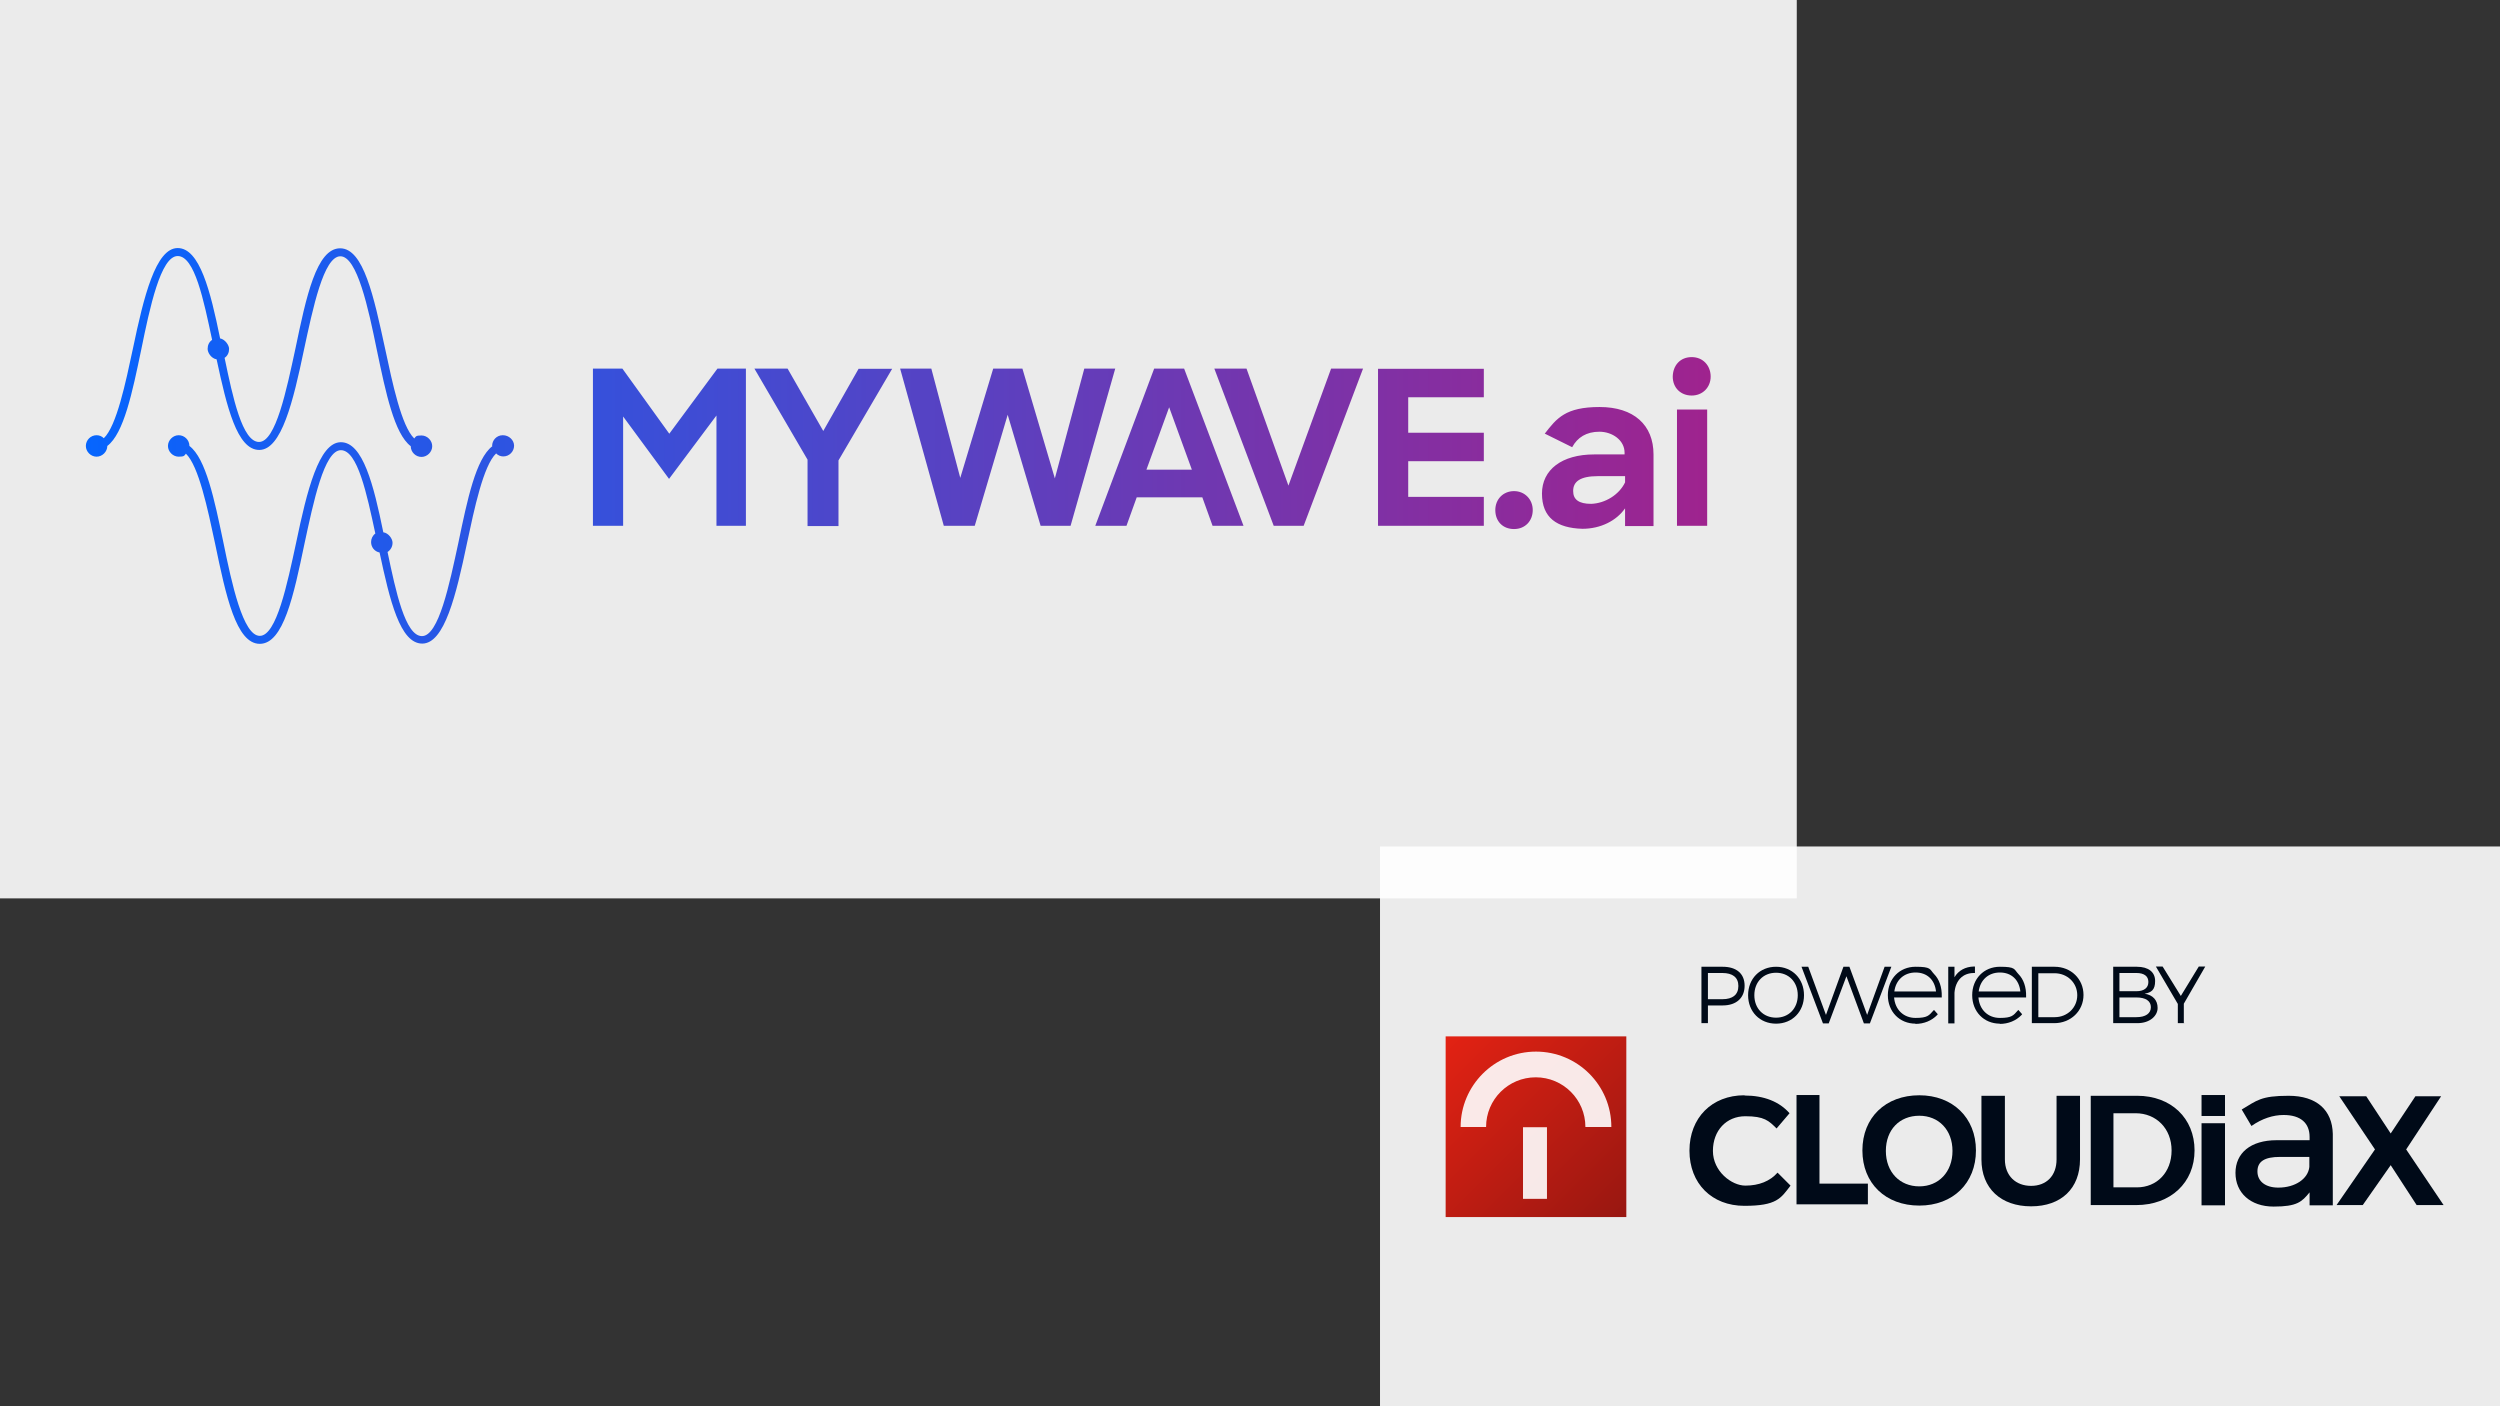 <?xml version="1.0" encoding="UTF-8"?>
<svg id="Ebene_1" xmlns="http://www.w3.org/2000/svg" version="1.1" xmlns:xlink="http://www.w3.org/1999/xlink" viewBox="0 0 1001.8 563.6">
  <rect x="0" y="0" width="1001.8" height="563.6" fill="#333333" stroke="none"/>
  <defs>
    <style>
      .st0 {
        fill: #000a18;
      }

      .st1 {
        fill: #fff;
        fill-opacity: 0.9;
      }

      .st2 {
        fill: url(#mw);
      }

      .st3 {
        fill: url(#cl);
      }
    </style>
    <linearGradient id="mw" data-name="mw" x1="34.4" y1="384.9" x2="685.5" y2="384.9" gradientTransform="translate(0 563.6) scale(1 -1)" gradientUnits="userSpaceOnUse">
      <stop offset="0" stop-color="#0665fe"/>
      <stop offset="1" stop-color="#9f238e"/>
    </linearGradient>
    <linearGradient id="cl" data-name="cl" x1="579.3" y1="148.3" x2="651.6" y2="76" gradientTransform="translate(0 563.6) scale(1 -1)" gradientUnits="userSpaceOnUse">
      <stop offset="0" stop-color="#e32213"/>
      <stop offset="1" stop-color="#981711"/>
    </linearGradient>
  </defs>
  <rect class="st1" width="720" height="360"/>
  <rect class="st1" x="553" y="339.2" width="448.8" height="224.4"/>
  <path class="st2" d="M599.2,204.4c0,4.5,3,7.6,7.5,7.6s7.5-3.3,7.5-7.6-3.2-7.6-7.5-7.6-7.5,3.2-7.5,7.6M197.3,178.8c-6.6,5-10,21.3-13.6,38.6-3.6,16.7-7.9,37.5-14.6,37.5s-10.5-17.9-13.8-33.7c1.2-.8,2-2.1,2-3.7s-1.6-3.9-3.7-4.2c-3.9-19.1-8.2-36.1-17-36.1s-13.6,19.5-17.9,40.1c-3.6,16.7-7.9,37.5-14.6,37.5s-11.2-20.8-14.6-37.5c-3.6-17.2-7-33.6-13.6-38.6,0-2.4-2-4.3-4.3-4.3s-4.3,2-4.3,4.3,2,4.3,4.3,4.3,2.2-.4,2.9-1.2c5.1,4.9,8.7,22,11.7,36.1,4.3,20.7,8.4,40.1,17.9,40.1s13.6-19.5,17.9-40.1c3.6-16.7,7.9-37.5,14.6-37.5s10.4,17.6,13.8,33.4c-1.1.8-1.7,2.1-1.7,3.4,0,2.1,1.4,3.8,3.4,4.2,4.1,19.2,8.2,36.5,17.1,36.5s13.6-19.5,17.9-40.1c3-14.1,6.6-31.2,11.7-36.1.8.8,1.8,1.2,2.9,1.2,2.4,0,4.3-2,4.3-4.3,0-2.2-2-4.2-4.5-4.2s-4.3,2-4.3,4.3M672,210.7h12.1v-46.6h-12.1v46.6ZM630.4,196.7c0-3.7,2.8-5.9,9.9-5.9h10.9v2.5c-2.4,5-8,8.4-13.6,8.6-4.9,0-7.2-1.7-7.2-5.1M619.1,173.8l10.9,5.4c2.1-3.9,5.7-6.2,10.9-6.2s10.1,3.4,10.1,8.4v.7h-12.2c-12.9,0-20.9,6.1-20.9,15.7s5.9,13.8,16.2,14.1c7.4,0,13.7-3.3,17.1-8.2v7.1h11.4v-28.7c0-11.8-7.9-19-21.6-19s-17.2,4.5-22,10.7M287.5,147.7l-19.3,26.1-18.8-26.1h-11.8v63h12.1v-43.8l18.4,25,19-25.4v44.2h11.8v-63h-11.4ZM344.1,147.7l-14.2,25-14.3-25h-13.3l21.3,36.5v26.6h12.4v-26.3l21.5-36.7h-13.4ZM434.5,147.7l-11.8,44-13-44h-11.7l-13.2,43.8-11.6-43.8h-12.5l17.5,63h12.4l13.2-44.5,13.2,44.5h12l17.9-63h-12.4ZM468.5,163.2l9.1,25h-18.2l9.1-25h0ZM462.5,147.7l-23.6,63h12.5l4.1-11.4h26.3l4.1,11.4h12.4l-23.8-63h-12ZM533.4,147.7l-17.1,46.9-16.8-46.9h-12.9l23.8,63h12l23.8-63h-12.8ZM552.2,147.7v63h42.4v-11.6h-30.3v-14.3h30.3v-11.4h-30.3v-14.2h30.3v-11.4h-42.4ZM670.3,150.9c0,4.5,3.2,7.6,7.6,7.6s7.6-3.3,7.6-7.6-3-7.8-7.6-7.8-7.5,3.3-7.6,7.8M136.3,99.5c-9.5,0-13.6,19.5-17.9,40.1-3.6,16.7-7.9,37.5-14.6,37.5s-10.5-17.8-13.8-33.7c1.2-.8,1.8-2.1,1.8-3.6s-1.6-3.8-3.6-4.2c-3.9-19.1-8.2-36.2-17-36.2s-13.6,19.5-17.9,40.1c-3,14.1-6.6,31.2-11.7,36.1-.8-.8-1.8-1.2-2.9-1.2-2.4,0-4.3,2-4.3,4.3s2,4.3,4.3,4.3,4.3-2,4.3-4.3c6.6-5,10-21.3,13.6-38.6,3.4-16.7,7.8-37.5,14.6-37.5s10.4,17.6,13.8,33.6c-1.2.8-1.8,2.1-1.8,3.6s1.4,3.8,3.6,4.2c4.1,19.1,8.2,36.3,17.1,36.3s13.6-19.5,17.9-40.1c3.6-16.7,7.9-37.5,14.6-37.5s11.2,20.8,14.6,37.5c3.6,17.2,7,33.6,13.6,38.6,0,2.4,2,4.3,4.3,4.3s4.3-2,4.3-4.3-2-4.3-4.3-4.3-2.2.4-2.9,1.2c-5.1-4.9-8.7-22-11.7-36.1-4.5-20.7-8.6-40.1-18-40.1h0Z"/>
  <g>
    <g>
      <g>
        <polygon class="st0" points="958 454.2 948.2 439.3 937.4 439.3 951.7 460.6 936.3 482.9 946.8 482.9 958 466.9 968.4 482.9 979.2 482.9 964.2 460.6 978.2 439.3 967.9 439.3 958 454.2"/>
        <path class="st0" d="M846.9,446.1h8.9c8.2,0,14.4,6.1,14.4,14.9s-5.9,14.8-13.9,14.8h-9.4v-29.7ZM837.8,439.1v43.8h18.2c13.8,0,23.4-9,23.4-21.9s-9.4-21.9-23-21.9h-18.6Z"/>
        <path class="st0" d="M833.5,439.1h-9.4v25.5c0,6.6-4.1,10.6-10.2,10.6s-10.5-4-10.5-10.6v-25.5h-9.4v25.5c0,11.6,7.8,18.8,19.9,18.8s19.6-7.2,19.6-18.8v-25.5Z"/>
        <path class="st0" d="M769.1,447.1c7.8,0,13.3,5.7,13.3,14.1s-5.5,14.2-13.3,14.2-13.4-5.7-13.4-14.2,5.5-14.1,13.4-14.1M769.1,438.9c-13.5,0-22.8,8.9-22.8,22.1s9.3,22.1,22.8,22.1,22.7-9,22.7-22.1-9.3-22.1-22.7-22.1"/>
        <polygon class="st0" points="729.1 474.3 729.1 438.8 719.9 438.8 719.9 482.6 748.5 482.6 748.5 474.3 729.1 474.3"/>
        <path class="st0" d="M699,438.9c-13,0-22,9-22,22.2s9,22.1,22,22.1,14.6-3,18.5-8.1l-5.2-5.2c-3,3.4-7.4,5.2-12.9,5.2s-13-5.7-13-13.9,5.4-13.9,13-13.9,9.4,1.8,12.5,4.9l5.2-6.1c-4-4.6-10.2-7.1-18-7.1"/>
        <path class="st0" d="M913,475.9c-5.2,0-8.4-2.5-8.4-6.5s2.9-5.8,9-5.8h11.8v4c-.5,4.8-5.7,8.3-12.4,8.3M925.5,483h9.3v-28.6c-.2-9.6-6.5-15.3-17.7-15.3s-12.7,1.9-18.8,5.5l3.9,6.6c4.3-3,8.7-4.4,12.9-4.4,6.9,0,10.4,3.3,10.4,8.8v1.3h-13.2c-10.5,0-16.5,5.2-16.5,13.1s5.9,13.5,15.3,13.5,11.3-1.9,14.4-5.7v5.3h0Z"/>
        <rect class="st0" x="882.2" y="450.1" width="9.4" height="32.9"/>
        <rect class="st0" x="882.2" y="438.8" width="9.4" height="8.4"/>
      </g>
      <g>
        <rect class="st3" x="579.3" y="415.3" width="72.4" height="72.4"/>
        <path class="st1" d="M645.5,451.6h-10.2c0-11-8.9-19.9-19.9-19.9s-19.9,8.9-19.9,19.9h-10.2c0-16.6,13.5-30.2,30.2-30.2s30.2,13.5,30.2,30.2h-.2Z"/>
        <rect class="st1" x="610.3" y="451.7" width="9.6" height="28.7"/>
      </g>
    </g>
    <g>
      <path class="st0" d="M690.3,387.4c5.6,0,8.8,2.8,8.8,7.6s-3.2,7.9-8.8,7.9h-5.9v7.1h-2.6v-22.6h8.5ZM684.4,400.4h5.8c4.1,0,6.4-1.8,6.4-5.3s-2.4-5.2-6.4-5.2h-5.8v10.5Z"/>
      <path class="st0" d="M711.7,387.4c-6.5,0-11.2,4.8-11.2,11.4s4.7,11.4,11.2,11.4,11.2-4.8,11.2-11.4-4.7-11.4-11.2-11.4ZM711.7,407.8c-5.1,0-8.7-3.7-8.7-9s3.6-9,8.7-9,8.7,3.7,8.7,9-3.6,9-8.7,9Z"/>
      <path class="st0" d="M767.6,410.2c-6.4,0-11.1-4.8-11.1-11.4s4.7-11.4,11.1-11.4,5.6,1,7.4,2.9c2.1,2.1,3.2,5.3,3.1,9v.4h-19.1c.4,4.9,3.8,8.2,8.6,8.2s5.4-1,7.1-2.9l.3-.3,1.5,1.7-.2.3c-2.2,2.3-5.3,3.6-8.8,3.6h0ZM759.1,397.3h16.7c-.5-4.7-3.6-7.6-8.2-7.6s-7.9,3-8.5,7.6Z"/>
      <path class="st0" d="M783.2,410.1h-2.5v-22.7h2.5v4.2c1.6-2.7,4.3-4.2,7.8-4.3h.4v2.6h-.4c-4.5,0-7.4,3-7.8,7.9v12.2h0Z"/>
      <path class="st0" d="M801.4,410.2c-6.4,0-11.1-4.8-11.1-11.4s4.7-11.4,11.1-11.4,5.6,1,7.4,2.9c2.1,2.1,3.2,5.3,3.1,9v.4h-19.1c.4,4.9,3.8,8.2,8.6,8.2s5.4-1,7.1-2.9l.3-.3,1.5,1.7-.2.3c-2.2,2.3-5.3,3.6-8.8,3.6h0ZM792.9,397.3h16.7c-.5-4.7-3.6-7.6-8.2-7.6s-7.9,3-8.5,7.6Z"/>
      <path class="st0" d="M823.3,387.4c6.6,0,11.6,4.9,11.6,11.3s-5.1,11.3-11.7,11.3h-9v-22.6h9.1ZM816.8,407.6h6.6c5,0,9-3.8,9-8.8s-4-8.8-9.1-8.8h-6.5v17.7h0Z"/>
      <path class="st0" d="M856.3,387.4c4.6,0,7.3,2.1,7.3,5.7s-1.5,4.6-4.2,5.1c3.3.5,5.2,2.6,5.2,5.7s-3,6.1-8.1,6.1h-9.7v-22.6h9.5,0ZM849.3,397.2h6.8c3,0,4.8-1.3,4.8-3.7s-1.8-3.6-4.8-3.6h-6.8v7.3ZM849.3,407.6h6.8c3.7,0,5.8-1.5,5.8-4s-2.1-3.9-5.8-3.9h-6.8v7.9Z"/>
      <path class="st0" d="M875.3,410h-2.6v-7.7l-8.8-15h2.7l7.3,11.8,7.2-11.8h2.6l-8.6,14.9v7.7h.2Z"/>
      <path class="st0" d="M749.2,410.1h-2.3l-7-18.9-7.1,18.9h-2.3l-8.6-22.7h2.7l7.1,19.3,7-19.3h2.4l7.1,19.3,7-19.3h2.7l-8.6,22.7h0Z"/>
    </g>
  </g>
</svg>